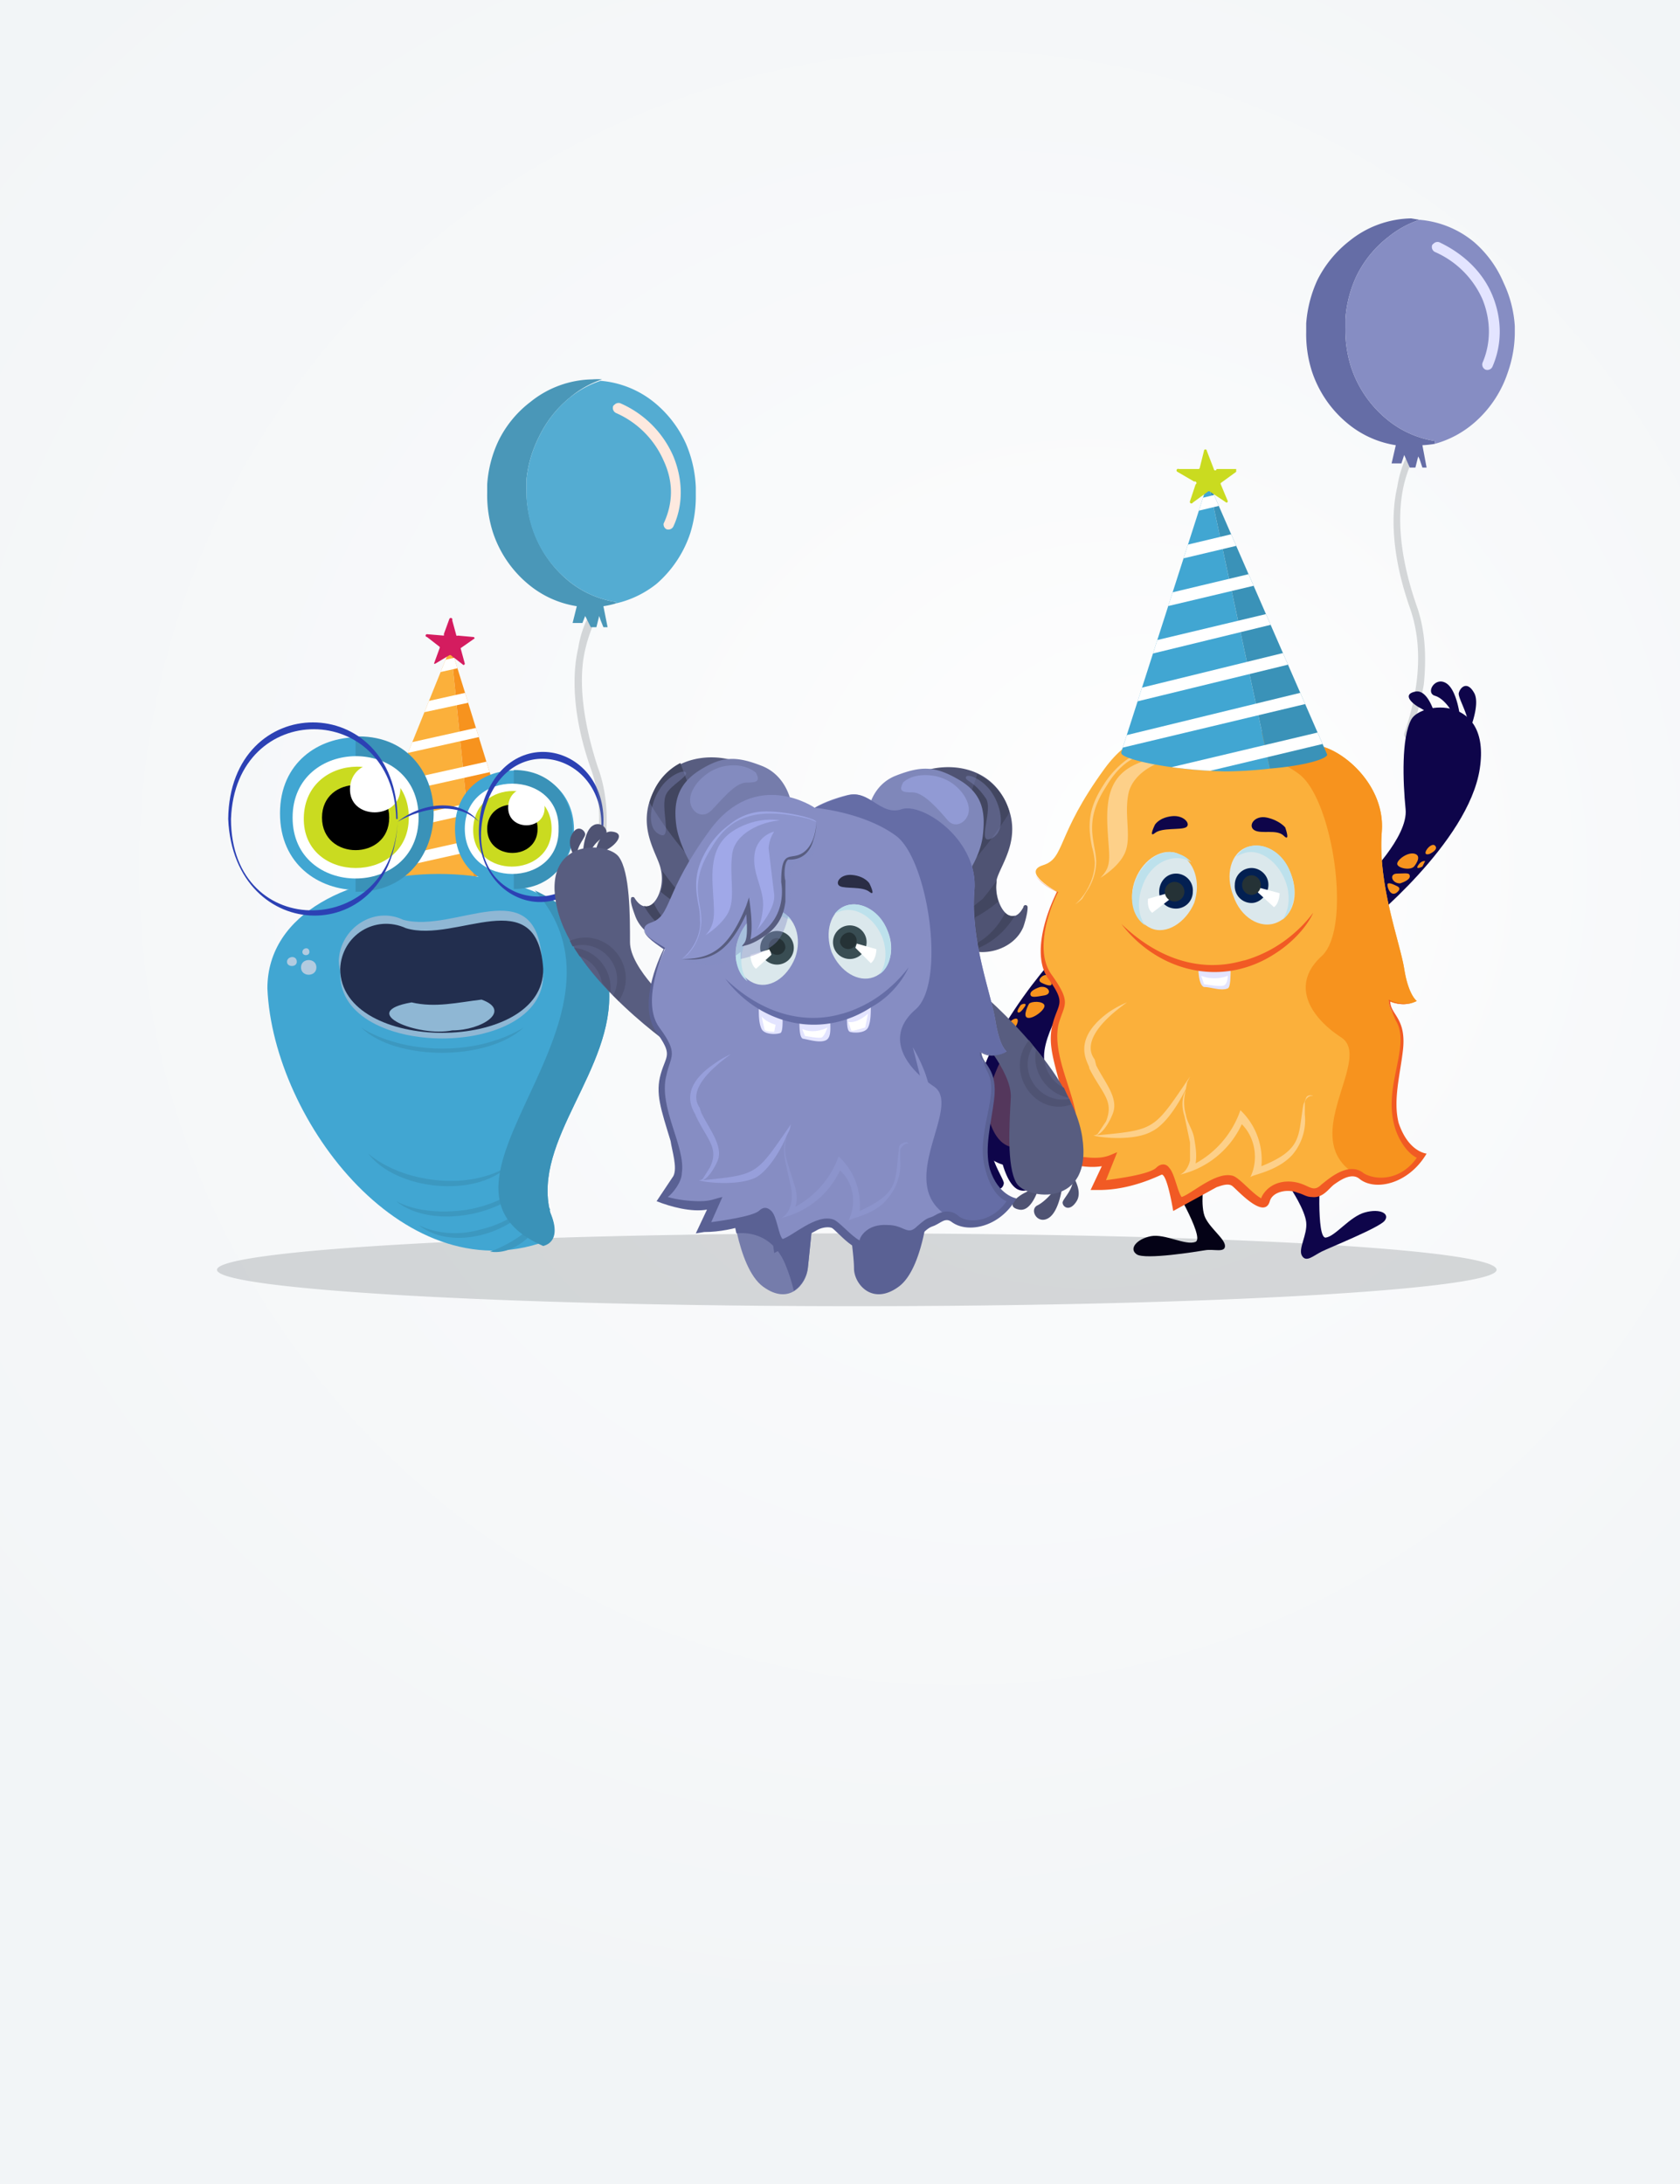 <svg xmlns="http://www.w3.org/2000/svg" viewBox="0 0 1200 1560"><rect x="0" y="0" width="1200" height="1560" fill="#333333" stroke="none"/><defs><clipPath id="fn494__b"><path d="m375 633-53-171-67 166c-1 4 26 12 59 14s60-5 60-9Z" class="fn494__a"/></clipPath><clipPath id="fn494__c"><path d="m948 539-85-195-62 193a1 1 0 0 0 0 1c0 4 33 12 74 13s73-8 73-12Z" class="fn494__a"/></clipPath><radialGradient id="fn494__a" cx="600" cy="619.8" r="834.1" fx="877.3" gradientUnits="userSpaceOnUse"><stop offset="0" stop-color="#fff"/><stop offset=".4" stop-color="#f9fafb"/><stop offset="1" stop-color="#f2f5f7"/></radialGradient><style>.fn494__a{fill:none}.fn494__d{fill:#7c8385;opacity:0.3}.fn494__e{fill:#656da6}.fn494__f{fill:#868dc3}.fn494__g{fill:#e3e4ff}.fn494__h{fill:#41a6d2}.fn494__i{fill:#fbb03b}.fn494__j{fill:#f7931e}.fn494__l{fill:#fff}.fn494__n{fill:#3a92b8}.fn494__o{fill:#8fb7d4}.fn494__q{fill:#cadb20}.fn494__s{fill:#3c98c0}.fn494__t{fill:#2c41b4}.fn494__u{fill:#0e054a}.fn494__ak{mix-blend-mode:screen}.fn494__x{fill:#f15a24}.fn494__y{fill:#dbe8ec}.fn494__z{fill:#bde1ec}.fn494__aa{fill:#032052}.fn494__ab{fill:#253236}.fn494__ac{fill:#fdd089}.fn494__ag{fill:#585d80}.fn494__ah{fill:#424660}.fn494__ai{fill:#757cab}.fn494__ak{fill:#838bbf}.fn494__ak{opacity:0.4}.fn494__al{fill:#4f5373}.fn494__ao{fill:#5a6194}.fn494__ap{fill:#394d53}.fn494__ar{fill:#8c94cc}.fn494__at{fill:#a0a8e8}</style></defs><g style="isolation:isolate"><path fill="url(#fn494__a)" d="M0 0h1200v1560H0z"/><path d="M1069 907c0 14-204 26-457 26s-457-12-457-26 205-26 457-26 457 11 457 26Zm-52-418c2-20 1-39-5-56-14-40-13-67-10-83s10-27 10-27l-3-3c-1 1-8 9-11 28-4 17-5 46 9 86 11 31 5 64-4 90a3 3 0 0 0 1 3 3 3 0 0 0 3-2 196 196 0 0 0 10-36Z" class="fn494__d"/><path d="M1025 315a71 71 0 0 1-35-16 81 81 0 0 1-25-37 87 87 0 0 1-4-28v-6a86 86 0 0 1 8-31 79 79 0 0 1 23-28 70 70 0 0 1 22-12l-6-1a72 72 0 0 0-44 16 82 82 0 0 0-23 28 90 90 0 0 0-8 31v6a87 87 0 0 0 4 28 81 81 0 0 0 25 37 71 71 0 0 0 35 16l-3 13h7l2-6 4 9h4l2-8 1 2 2 6h3l-3-16a70 70 0 0 0 9-1 9 9 0 0 1 0-2Z" class="fn494__e"/><path d="M1053 302a81 81 0 0 0 24-36 87 87 0 0 0 5-28v-5a84 84 0 0 0-8-31 79 79 0 0 0-21-29 70 70 0 0 0-39-16 70 70 0 0 0-22 12 79 79 0 0 0-23 28 86 86 0 0 0-8 31v6a87 87 0 0 0 4 28 81 81 0 0 0 25 37 71 71 0 0 0 35 16 9 9 0 0 0 0 2 72 72 0 0 0 28-15Z" class="fn494__f"/><path d="M1024 174a4 4 0 0 1 4-1c17 8 31 21 38 38s7 35 0 51a4 4 0 0 1-5 2 4 4 0 0 1-2-5c6-14 6-30 0-45a66 66 0 0 0-34-34 4 4 0 0 1-2-5 4 4 0 0 1 1-1Z" class="fn494__g"/><path d="M311 581c0 73-111 73-111 0s111-72 111 0Z" class="fn494__h"/><path d="M358 637c0 55-84 55-85 0s85-56 85 0Z" class="fn494__h"/><path d="M255 628c-1 4 26 12 59 14a245 245 0 0 0 26-1l-18-179Z" class="fn494__i"/><path d="m375 633-53-171 18 179c20-2 34-5 35-8Z" class="fn494__j"/><g clip-path="url(#fn494__b)"><path d="m385 623-130 29v-7l130-29v7zm1-26-130 29v-8l130-29v8zm1-27-130 29v-8l130-29v8zm1-27-130 29v-8l130-29v8zm1-27-130 29v-7l130-29v7zm1-26-130 28v-7l130-29v8zm1-27-130 29v-8l130-29v8z" class="fn494__l"/></g><path fill="#d41c5f" d="m323 443 3 11a1 1 0 0 0 1 0l11 1a1 1 0 0 1 1 1l-10 7 3 11a1 1 0 0 1-1 1l-9-7a1 1 0 0 0-1 0l-10 6a1 1 0 0 1-1 0l4-11a1 1 0 0 0 0-1l-9-7a1 1 0 0 1 0-2l12 1a1 1 0 0 0 0-1l4-11a1 1 0 0 1 2 1Z"/><path d="M435 706c4 58-55 108-42 160 2 6 5 14 1 19-103 42-199-84-203-179 0-109 245-109 244 0Z" class="fn494__h"/><path d="M410 592c-1 56-85 56-85 0s84-55 85 0Z" class="fn494__h"/><path d="M367 550v85c56 0 56-85 0-85Zm-111-24h-2v111c73 1 75-111 2-111Z" class="fn494__n"/><path d="M388 696c1 61-145 61-145 0 1-24 25-38 47-29 36 12 94-33 98 29Z" class="fn494__o"/><path fill="#b2cbe0" d="M212 687c0 4-7 4-7 0s7-5 7 0Zm14 4c0 7-11 7-11 0s11-7 11 0Zm-5-11c0 3-5 3-5 0s5-4 5 0Z"/><path d="M299 584c0 58-90 58-90 0s90-59 90 0Z" class="fn494__l"/><path d="M292 584c0 48-76 48-75 0s75-49 75 0Z" class="fn494__q"/><path d="M278 584c0 31-48 31-48 0s48-31 48 0Z"/><path d="M286 563c0 23-37 23-36 0s36-24 36 0Z" class="fn494__l"/><path d="M387 684c2 61-144 64-145 2 1-23 25-39 46-29 37 10 94-35 99 27Z" class="fn494__o"/><path fill="#222e4e" d="M388 692c1 61-145 61-145 0 1-24 25-39 47-29 36 11 94-34 98 29Z"/><path d="M316 749c-23 0-44-6-58-15 25 24 90 24 116 0-15 9-35 15-58 15Zm-4 94c-20-2-37-9-49-19 20 26 76 32 100 9-13 8-31 12-51 10Z" class="fn494__s"/><path d="M334 864c-19 3-38 1-51-6 26 21 81 10 99-18a92 92 0 0 1-48 24Z" class="fn494__s"/><path d="M344 878c-17 5-33 3-45-3 25 20 72 5 86-23-9 12-24 22-41 26Zm48-16c-9 14-25 26-42 32 19 3 35-16 43-30a12 12 0 0 1-1-2Z" class="fn494__s"/><path d="M323 736c-24 5-69-13-29-20 17 4 33 0 50-2 22 8 0 22-21 22Z" class="fn494__o"/><path d="M284 585c-2 93-117 91-121 0 1-92 120-92 121 0Zm-1 0c-2-85-115-86-118 0 0 89 117 85 119 0Z" class="fn494__t"/><path d="M435 706c0-29-21-55-53-70 83 94-95 210 6 254 11-3 9-15 5-24-13-52 46-102 42-160Z" class="fn494__n"/><path d="M399 592c1 43-67 43-67 0s68-43 67 0Z" class="fn494__l"/><path d="M394 592c0 36-57 36-56 0s56-36 56 0Z" class="fn494__q"/><path d="M384 592c0 23-36 23-36 0s36-23 36 0Z"/><path d="M389 576c1 18-27 18-26 0s27-17 26 0Z" class="fn494__l"/><path d="M284 587c16-13 44-18 58 0-15-15-41-10-58 0Z" class="fn494__t"/><path d="M430 598c-14 76-102 51-86-21 18-66 97-44 86 21Zm-1 0c8-60-66-80-83-19-18 69 70 86 83 19Z" class="fn494__t"/><path d="M708 814s-7 23-1 31 10 3 10 0-12-20-9-31Zm7 13s4 20 13 23 13-8 6-9-15-12-16-16-3 2-3 2Zm16-3s7 21 17 18 2-10-5-12a74 74 0 0 1-12-6Z" class="fn494__u"/><path d="M764 672s-66 67-68 121 47 42 53 29 0-45-3-64 22-54 22-54Z" class="fn494__u"/><path d="M743 705s-7 2-7 5 4 2 10 1 3-7-3-6Zm-8 12s-5 9-1 10 13-6 12-9-9-3-11-1Zm-11 11s-6 3-3 7 10-10 3-7Zm21-31s-5 3-1 5 8 3 7 0-2-7-6-5Z" class="fn494__j"/><path fill="#f8ac86" d="M720 748s-19 31-14 50 15 23 22 21-4-15-3-34 8-41-5-37Z" opacity=".3" style="mix-blend-mode:screen"/><path d="M729 718s-3 4-2 5 3-1 5-4-2-2-3-1Z" class="fn494__j"/><path d="M1048 526s10-22 5-31-10-4-11 0 11 21 6 31Zm-5-13s-2-20-10-25-15 7-8 9 14 13 14 17 4-1 4-1Zm-17 1s-5-22-15-20-2 9 4 12a72 72 0 0 1 11 8Z" class="fn494__u"/><path d="M975 661s74-59 82-112-42-48-49-35-6 44-4 64-29 50-29 50Z" class="fn494__u"/><path d="M1000 631s7-2 7-5-3-2-9-2-4 7 2 7Zm10-12s6-7 1-9-13 4-13 7 9 5 12 2Zm11-9s7-3 4-6-11 8-4 6Zm-24 28s5-3 1-5-7-3-7-1 2 8 6 6Zm19-19 2-4c-1 0-3 0-5 3s1 2 3 1Z" class="fn494__j"/><path fill="#040216" d="M835 841s26 43 19 46-22-6-32-4-16 9-10 13 43-2 49-3 14 2 14-3-10-12-14-20-1-27-1-27Z"/><path d="M943 835s-3 50 4 49 17-15 28-18 18 1 14 6-39 19-45 22-11 8-14 3 4-15 3-24-11-24-11-24Z" class="fn494__u"/><path d="M868 532s-44-31-79 17-28 64-44 69 10 19 10 19-19 41-5 61 7 19 3 39 19 59 11 73-12 14-12 14 24 10 40 5l-7 18s36-4 43-11 9 21 15 23 30-23 40-14 19 19 21 12 15-14 28-7 14-7 25-8c0 0 8-8 16-2s29 8 43-15c0 0-10 1-17-18s0-39 2-59-9-23-9-33c0 0 10 5 20 0 0 0-6-4-9-23s-19-60-16-98-38-67-54-61-24-14-40-11-25 10-25 10Z" class="fn494__i"/><path d="M1016 825s-10 1-17-18 0-39 2-59-9-23-9-33c0 0 10 5 20 0 0 0-6-4-9-23s-19-60-16-98-38-67-54-61-24-14-41-11-24 10-24 10 36 3 60 21 38 110 16 130-9 43 14 58-31 71 9 97a9 9 0 0 1 5 2c8 6 30 8 44-15Z" class="fn494__j"/><path d="M999 802c-4-16 1-34 3-51 3-24-9-26-9-36 6 3 13 3 19 0-10 5-20-1-20-1a15 15 0 0 0 2 8l3 7c11 18-9 46-1 75 2 8 8 19 16 23-12 17-30 16-38 11-11-9-26 5-30 8-7 7-9-1-22-2-17-1-22 13-21 12-6-3-15-14-20-16-12-4-30 13-37 15-3-4-5-17-9-21-2-3-6-3-9 0-5 5-29 8-36 9l8-20c-5 2-8 4-16 4s-17-2-24-4c4-3 10-11 11-17 2-20-18-50-13-74 4-15 10-15-5-36s5-60 5-59-16-7-17-14c1 6 11 12 16 14-9 18-17 45-7 61 14 19 8 18 4 33s1 27 7 51c2 6 6 19 3 26l-13 18c11 5 26 9 38 7l-8 17h6c24 0 44-11 45-11 4 1 8 26 8 26l31-17c3-1 8-3 11-1s23 25 27 11c2-7 13-9 20-6 4 1 6 3 10 3 8 1 12-6 16-9 3-2 12-9 18-4 11 9 35 4 48-18 0 0-13-1-20-22Zm-168 36Z" class="fn494__x"/><path d="M853 645c-6 14-20 23-31 18s-17-20-11-35 20-23 31-18 16 20 11 35Z" class="fn494__y"/><path d="M816 633c5-15 19-23 31-19a20 20 0 0 1 4 2 19 19 0 0 0-9-6c-11-5-25 4-31 19-5 13-2 26 7 32-5-7-6-17-2-28Z" class="fn494__z"/><path d="M852 637a12 12 0 0 1-12 12c-7 0-12-5-12-12s5-13 12-13a12 12 0 0 1 12 13Z" class="fn494__aa"/><path d="m834 638-14 4s-1 7 3 10l13-10Z" class="fn494__l"/><path d="M846 637a7 7 0 1 1-6-7 7 7 0 0 1 6 7Z" class="fn494__ab"/><path d="M881 640c5 15 19 24 31 19s16-20 10-35-19-23-31-19-16 20-10 35Z" class="fn494__y"/><path d="M918 629c-6-15-20-24-31-19a20 20 0 0 0-4 2 19 19 0 0 1 8-7c12-4 26 4 31 19 5 13 2 27-6 33 5-7 6-18 2-28Z" class="fn494__z"/><path d="M882 632a12 12 0 0 0 12 13c6 0 12-6 12-13s-6-12-12-12a12 12 0 0 0-12 12Z" class="fn494__aa"/><path d="m899 634 15 4s0 7-4 10l-12-11Z" class="fn494__l"/><ellipse cx="893.9" cy="632.2" class="fn494__ab" rx="6.7" ry="7"/><path d="M856 691c0 6 1 13 4 14 5 0 12 3 17 1 2-1 2-9 2-16a51 51 0 0 1-23 1Z" class="fn494__g"/><path d="m869 542-6-2c-42-10-60 0-73 22-17 26-7 40-7 54a39 39 0 0 1-7 21l-3 5a39 39 0 0 1-5 4c9-8 14-20 14-30a52 52 0 0 0-2-11c-3-15-3-27 8-44a65 65 0 0 1 15-17 44 44 0 0 1 21-9c16-2 44 4 45 7Z" class="fn494__ac"/><path d="M842 542s-14-4-31 4-21 22-20 44 4 28-5 37c0 0 14-8 18-19s-1-26 2-41 22-25 36-25Zm59 291a49 49 0 0 0-15-40 69 69 0 0 1-32 38c1-6 0-12-1-18s-5-11-6-17a31 31 0 0 1 0-17c-3 5-3 12-1 18l4 19v13c-1 4-3 8-7 10a65 65 0 0 0 44-36c10 10 12 26 6 38 1-2 19-4 30-16a38 38 0 0 0 9-29v-9c1-3 4-5 6-4-1-1-4-1-5 1l-2 5c-4 22 0 32-30 44Zm-51-64c-26 38-24 38-67 42 6-2 11-13 12-16 4-11-6-22-12-34l-1-4c0-1-15-14 23-41a70 70 0 0 0-13 7c-29 21-13 38-14 40 9 18 18 23 12 38l-6 9a5 5 0 0 1-3 1c6 2 30 4 42-3 10-5 19-20 24-30l1-5Z" class="fn494__ac"/><path d="M801 660c45 43 85 26 88 26a93 93 0 0 0 36-20 94 94 0 0 0 13-14c-5 11-16 22-27 29-38 25-84 13-110-21Z" class="fn494__x"/><path d="m858 697 2 6c1 0 11 2 14 1s3-7 3-7-9 4-19 0Z" class="fn494__l"/><path d="M918 591s-4-5-13-7-14 6-9 9 16-1 21 4 1-6 1-6Zm-93-2s3-5 12-6 14 6 10 8-17 0-22 4 0-6 0-6Z" class="fn494__u"/><path d="M432 604c3-20 1-40-5-56-13-40-13-67-9-84s10-26 10-26l-4-3s-8 9-11 28c-4 17-5 46 9 86 11 30 5 63-4 89a2 2 0 0 0 1 3 2 2 0 0 0 4-1 190 190 0 0 0 9-36Z" class="fn494__d"/><path fill="#4a97b8" d="M440 430a70 70 0 0 1-35-16 81 81 0 0 1-25-38 87 87 0 0 1-4-27v-6a86 86 0 0 1 9-31 81 81 0 0 1 22-28 70 70 0 0 1 23-13 44 44 0 0 0-7 0 72 72 0 0 0-44 16 78 78 0 0 0-23 28 86 86 0 0 0-8 31v6a87 87 0 0 0 4 28 81 81 0 0 0 25 37 71 71 0 0 0 35 16l-3 12h7l2-5 4 8h4l2-8 1 3 2 5h3l-3-15a67 67 0 0 0 9-2v-1Z"/><path fill="#54acd2" d="M469 417a82 82 0 0 0 24-36 88 88 0 0 0 4-28v-5a88 88 0 0 0-7-31 81 81 0 0 0-22-29 70 70 0 0 0-39-16 70 70 0 0 0-22 12 81 81 0 0 0-22 28 86 86 0 0 0-9 31v6a87 87 0 0 0 4 28 81 81 0 0 0 25 37 70 70 0 0 0 35 16v1a72 72 0 0 0 29-14Z"/><path fill="#fde9df" d="M439 289a4 4 0 0 1 4-1 73 73 0 0 1 38 38c7 17 7 35 0 50a4 4 0 0 1-5 2 4 4 0 0 1-2-4c7-15 7-30 0-45a66 66 0 0 0-34-34 4 4 0 0 1-2-5 4 4 0 0 1 1-1Z"/><path d="M550 571s-8-21-24-27-46-5-59 21 3 45 5 56c4 17-9 37-19 20a2 2 0 0 0-2 0c-1 2 0 6 3 14 7 17 29 22 41 15s55-99 55-99Z" class="fn494__ag"/><path d="M506 593c-8-16-15-34-20-48a42 42 0 0 0-19 20 48 48 0 0 0-3 8 16 16 0 0 0 1 2 266 266 0 0 0 22 31 154 154 0 0 0 29 27l2 1 7-14a138 138 0 0 1-19-27Zm2 60a57 57 0 0 1-6-3l-5-3-14-12-4-5-6-8a29 29 0 0 1-1 15 86 86 0 0 0 16 11l6 4 11 5 3-4Zm-12 17c-10-2-23-11-29-25-2 2-5 3-7 2 6 11 16 20 31 24l1 1a17 17 0 0 0 4-2Z" class="fn494__ah"/><path d="M565 573s-3-19-21-26-28-7-44 3-19 23-17 39 14 34 14 34a80 80 0 0 1 23-34c17-15 45-16 45-16Z" class="fn494__ai"/><path fill="#838bbf" d="M540 552s-7-7-21-5-25 14-26 23 8 16 15 9 17-20 25-20 10-1 7-7Z"/><path d="M471 564c-6 9-10 27 0 32s0-20 5-29c3-6 15-12 14-15s-13 2-19 12Z" class="fn494__ak"/><path d="M635 578s7-21 24-27 46-5 59 21-3 45-6 56c-3 17 10 37 19 20a1 1 0 0 1 3 0c0 1 0 5-3 14-7 17-30 22-42 15s-54-99-54-99Z" class="fn494__al"/><path d="M678 600c9-15 16-34 20-47a43 43 0 0 1 20 19 46 46 0 0 1 3 8l-1 2a278 278 0 0 1-23 31 154 154 0 0 1-28 27l-3 2-7-14a138 138 0 0 0 19-28Zm-1 60a57 57 0 0 0 5-3l5-3 15-12 4-5 6-8a29 29 0 0 0 1 15 88 88 0 0 1-16 11l-6 4a110 110 0 0 1-12 5l-2-4Zm12 17c10-2 22-11 29-25a7 7 0 0 0 7 2c-7 11-16 20-31 25h-1a18 18 0 0 1-4-2Z" class="fn494__ah"/><path fill="#7f87ba" d="M620 580s2-19 20-26 28-7 45 3 19 23 17 40-15 33-15 33a79 79 0 0 0-22-34c-17-15-45-16-45-16Z"/><path fill="#919ad4" d="M645 559s6-7 21-5 25 14 26 23-9 16-15 9-17-20-25-20-10-1-7-7Z"/><path d="M709 567c6 9 10 27-1 32s2-21-4-29c-9-13-15-12-14-15s13 2 19 12Z" class="fn494__ak"/><path d="M414 617s-10-11-6-20 10-4 10-1-10 12-4 21Z" class="fn494__al"/><path d="M416 615s0-20 7-25 14 5 8 8-12 13-12 17-3 0-3 0Z" class="fn494__al"/><path d="M424 614s3-21 13-20 3 9-2 12a70 70 0 0 0-11 8Z" class="fn494__al"/><path d="M484 750s-74-50-86-101 36-48 44-37 8 42 8 61 31 46 31 46Z" class="fn494__ag"/><path d="m442 715-4-4c10-19-8-41-29-35l-2-4c26-11 51 19 35 43Z" class="fn494__al"/><path d="m414 683-4-6a29 29 0 0 1 26 32l-6-7a25 25 0 0 0-16-19Zm351 155s9 12 4 20-10 4-10 1 11-12 6-21Zm-6 8s-2 19-10 24-14-6-8-9 14-12 14-16 4 1 4 1Zm-16-1s-5 21-15 19-2-9 4-12a64 64 0 0 0 11-7Z" class="fn494__al"/><path d="M696 705s69 56 77 107-40 45-47 33-5-42-4-61-26-48-26-48Z" class="fn494__ag"/><path d="m735 743 3 4c-12 19 5 42 26 38l1 4c-26 9-48-24-30-46Z" class="fn494__al"/><path d="m760 777 3 7c-15-3-26-18-23-34l6 7a25 25 0 0 0 14 20Z" class="fn494__al"/><path d="M522 853s4 52 23 66 31-2 32-13c2-18 4-43 6-49s-61-4-61-4Z" class="fn494__ai"/><path d="M522 853a200 200 0 0 0 4 28c9-1 25 1 34 20a118 118 0 0 1 7 21c6-4 9-10 10-16 2-18 4-43 6-49s-61-4-61-4Zm142 0s-3 52-22 66-32-2-32-13-5-43-6-49 60-4 60-4Z" class="fn494__ao"/><path d="M582 577s-42-29-75 16-27 61-42 66 10 19 10 19-19 38-5 58 6 18 3 37 18 56 10 70-11 12-11 12 22 10 38 5l-7 17s34-3 41-10 9 20 14 22 29-22 38-14 19 18 21 12 14-13 26-6 14-7 24-9c0 0 8-7 15-1s28 8 41-14c0 0-9 0-16-18s0-37 2-56-9-22-9-32c0 0 10 6 19 0 0 0-5-3-8-22s-18-57-15-93-37-63-52-58-23-14-39-10-23 9-23 9Z" class="fn494__f"/><path d="M723 857s-9 0-16-18 0-37 2-56-9-22-9-32c0 0 10 6 19 0 0 0-5-3-8-22s-18-57-15-93-37-63-52-58-23-14-38-10-24 9-24 9 35 3 58 20 36 105 14 124-8 41 13 55-28 68 9 92a9 9 0 0 1 6 3c7 5 28 8 41-14Z" class="fn494__e"/><path d="M475 677Zm232 158c-4-15 1-33 3-49 3-23-8-25-9-34 5 3 12 3 18-1-10 6-19 0-19 0s-1 3 2 7l3 7c10 17-9 44-1 71 2 8 7 19 15 22-11 16-29 16-35 10-5-4-11-3-16 0s-4 0-13 8c-7 7-9-1-21-1-15-1-20 9-20 11-6-3-15-14-19-15-12-4-29 12-36 14-3-3-4-16-8-20-3-3-6-3-9 0-5 4-27 7-34 8l8-18c-5 1-8 3-16 3s-16-1-23-3c4-3 10-11 10-17 3-19-17-47-11-70 3-14 9-15-5-34s4-56 4-57c-1-1-14-7-15-13 0 5 10 11 14 14-8 16-16 42-6 58 13 18 8 17 4 31s0 25 7 48c1 7 5 19 2 25l-12 18c10 4 25 8 36 6l-8 17 6-1c23 0 42-10 43-10 4 0 7 25 7 25l30-16c3-2 8-3 11-2s21 24 25 11c3-7 12-8 20-6 3 1 5 3 9 3 9 1 12-7 18-9s9-7 14-3c11 8 34 4 46-17 0 0-13-2-19-21Z" class="fn494__ao"/><path d="M568 684c-6 15-19 23-30 18s-16-19-10-33 18-22 29-18 16 19 11 33Z" class="fn494__y"/><path d="M532 674c6-15 19-23 30-18a16 16 0 0 1 3 1 18 18 0 0 0-7-6c-11-4-25 4-30 18-5 13-2 26 6 32-5-7-6-17-2-27Z" class="fn494__z"/><path d="M567 677a12 12 0 1 1-12-12 12 12 0 0 1 12 12Z" class="fn494__ap"/><path d="m550 678-14 4s0 7 4 10l11-10Z" class="fn494__l"/><path d="M561 677a6 6 0 1 1-6-7 7 7 0 0 1 6 7Z" class="fn494__ab"/><path d="M594 680c6 14 19 22 30 18s16-19 10-33-19-22-30-18-15 19-10 33Z" class="fn494__y"/><path d="M630 669c-6-14-19-22-30-18a16 16 0 0 0-4 2 18 18 0 0 1 8-6c11-4 25 4 30 18 5 13 2 26-6 31 5-6 6-17 2-27Z" class="fn494__z"/><path d="M595 673a12 12 0 1 0 12-12 12 12 0 0 0-12 12Z" class="fn494__ap"/><path d="m612 674 14 4s0 7-4 10l-11-11Z" class="fn494__l"/><path d="M600 673a6 6 0 1 0 7-7 7 7 0 0 0-7 7Z" class="fn494__ab"/><path d="M571 728c0 6 0 14 3 14 5 1 12 3 16 1s3-9 3-15a49 49 0 0 1-22 0Zm36 9c3 1 11 1 13-3s2-10 2-16a102 102 0 0 1-17 9c0 4 0 9 2 10Zm-50 1c-3 1-11 1-13-3s-2-10-2-16a99 99 0 0 0 17 9c0 4 0 10-2 10Z" class="fn494__g"/><path fill="#868dc3" d="M515 647s-13 37-28 38c0 0 15 6 25 4a52 52 0 0 0 17-9v5s21-4 28-15 8-25 7-41 12-14 16-18 3-24 3-24l-38 19Z" opacity=".4" style="mix-blend-mode:multiply"/><path d="M583 587c-1-2-19-5-22-6a69 69 0 0 0-22 0c-14 3-25 12-32 24-17 26-6 39-6 52 0 12-7 22-14 28 0 0 18 2 29-8s18-30 18-30 3 20-1 26c0 0 32-9 26-44 0 0-1-15 5-16 21-1 19-26 19-26Z" class="fn494__ar"/><path fill="#9ca5e3" d="m583 587-5-2c-40-10-58 0-70 21-16 25-7 38-7 51a37 37 0 0 1-6 20 45 45 0 0 1-4 5 34 34 0 0 1-4 3c9-7 14-19 13-28a48 48 0 0 0-1-10c-3-15-3-26 7-42a60 60 0 0 1 15-16 41 41 0 0 1 20-9c14-2 41 4 42 7Z"/><path d="M583 587c0 8-3 19-11 23s-14-3-14 20c0 1 6 28-22 41 2-9 0-23-1-30l-2 6c-13 32-26 38-46 38 20 2 33-4 46-32 2 22-2 20-3 23 3-1 7-1 17-8s13-16 14-24v-15c-1-3-1-13 2-15 2 0 14 1 18-14a35 35 0 0 0 2-13Z" class="fn494__ag"/><path d="M557 586s-13-3-29 5-20 21-19 41 3 27-5 36c0 0 13-8 17-18s0-25 2-40 21-23 34-24Z" class="fn494__at"/><path d="M553 594a19 19 0 0 0-14 16c-2 14 7 25 6 38s-5 17-5 17 14-15 13-26l-4-33a24 24 0 0 1 4-12Z" class="fn494__at"/><path d="M661 767a120 120 0 0 0-9-19c3 12 10 37 10 51a73 73 0 0 1-6 28c-2-3-4-7-7-9 3 4 5 10 6 15 15-23 15-39 6-66Z" class="fn494__f"/><path d="M614 865a47 47 0 0 0-15-39 66 66 0 0 1-31 36c2-5 1-11-1-17l-5-16a30 30 0 0 1 0-17c-3 6-2 12-1 18l4 18a29 29 0 0 1 0 12c-1 4-3 8-7 10a62 62 0 0 0 42-34c10 9 12 24 6 36 1-2 19-4 28-16a37 37 0 0 0 9-27v-8c1-2 4-5 6-4-1-2-3-1-5 0s-2 3-2 5c-3 21 1 30-28 43Z" class="fn494__ar"/><path fill="#979fdb" d="M565 803c-25 36-23 36-63 40 5-2 10-12 11-15 3-10-6-21-12-33l-1-3c0-2-14-13 22-39a66 66 0 0 0-12 7c-28 19-13 35-13 37 8 17 17 23 10 37l-5 8a4 4 0 0 1-3 1c6 2 29 4 41-2 9-5 18-20 22-30l2-4Z"/><path d="M518 699c43 41 82 25 84 25a88 88 0 0 0 34-19 96 96 0 0 0 13-14c-5 11-15 22-26 28-36 24-80 13-105-20Z" class="fn494__e"/><path d="m544 726 2 9c0 2 7 2 7 2l1-5s-7-2-10-6Zm29 9 2 5c1 0 10 2 12 1s4-7 4-7-9 5-18 1Zm33-5 2 6c1 1 9-2 10-2l2-10s-7 7-14 6Z" class="fn494__l"/><path fill="#2a2d45" d="M621 631s-3-5-12-6-13 6-9 8 16 0 21 4 0-6 0-6Z"/><path d="M801 537a1 1 0 0 0 0 1c0 4 33 12 74 13a288 288 0 0 0 32-2l-44-205Z" class="fn494__h"/><path d="m948 539-85-195 44 205c25-2 41-7 41-10Z" class="fn494__n"/><g clip-path="url(#fn494__c)"><path d="m959 528-155 37-1-9 156-37v9zm-2-31-155 37-1-8 156-38v9zm-1-31-156 38v-9l155-38 1 9zm-2-31-156 38v-9l155-37 1 8zm-2-30-156 37v-9l155-37 1 9zm-2-31-156 37v-9l155-37 1 9zm-2-31-156 37v-8l155-38 1 9z" class="fn494__l"/></g><path d="m862 322 5 13a1 1 0 0 0 2 0h14v2l-11 8a1 1 0 0 0 0 1l5 12a1 1 0 0 1-1 1l-12-8a1 1 0 0 0-1 0l-11 8a1 1 0 0 1-2-1l4-12a1 1 0 0 0-1-2l-12-7a1 1 0 0 1 1-2h14a1 1 0 0 0 1-1l3-12a1 1 0 0 1 2 0Z" class="fn494__q"/></g></svg>